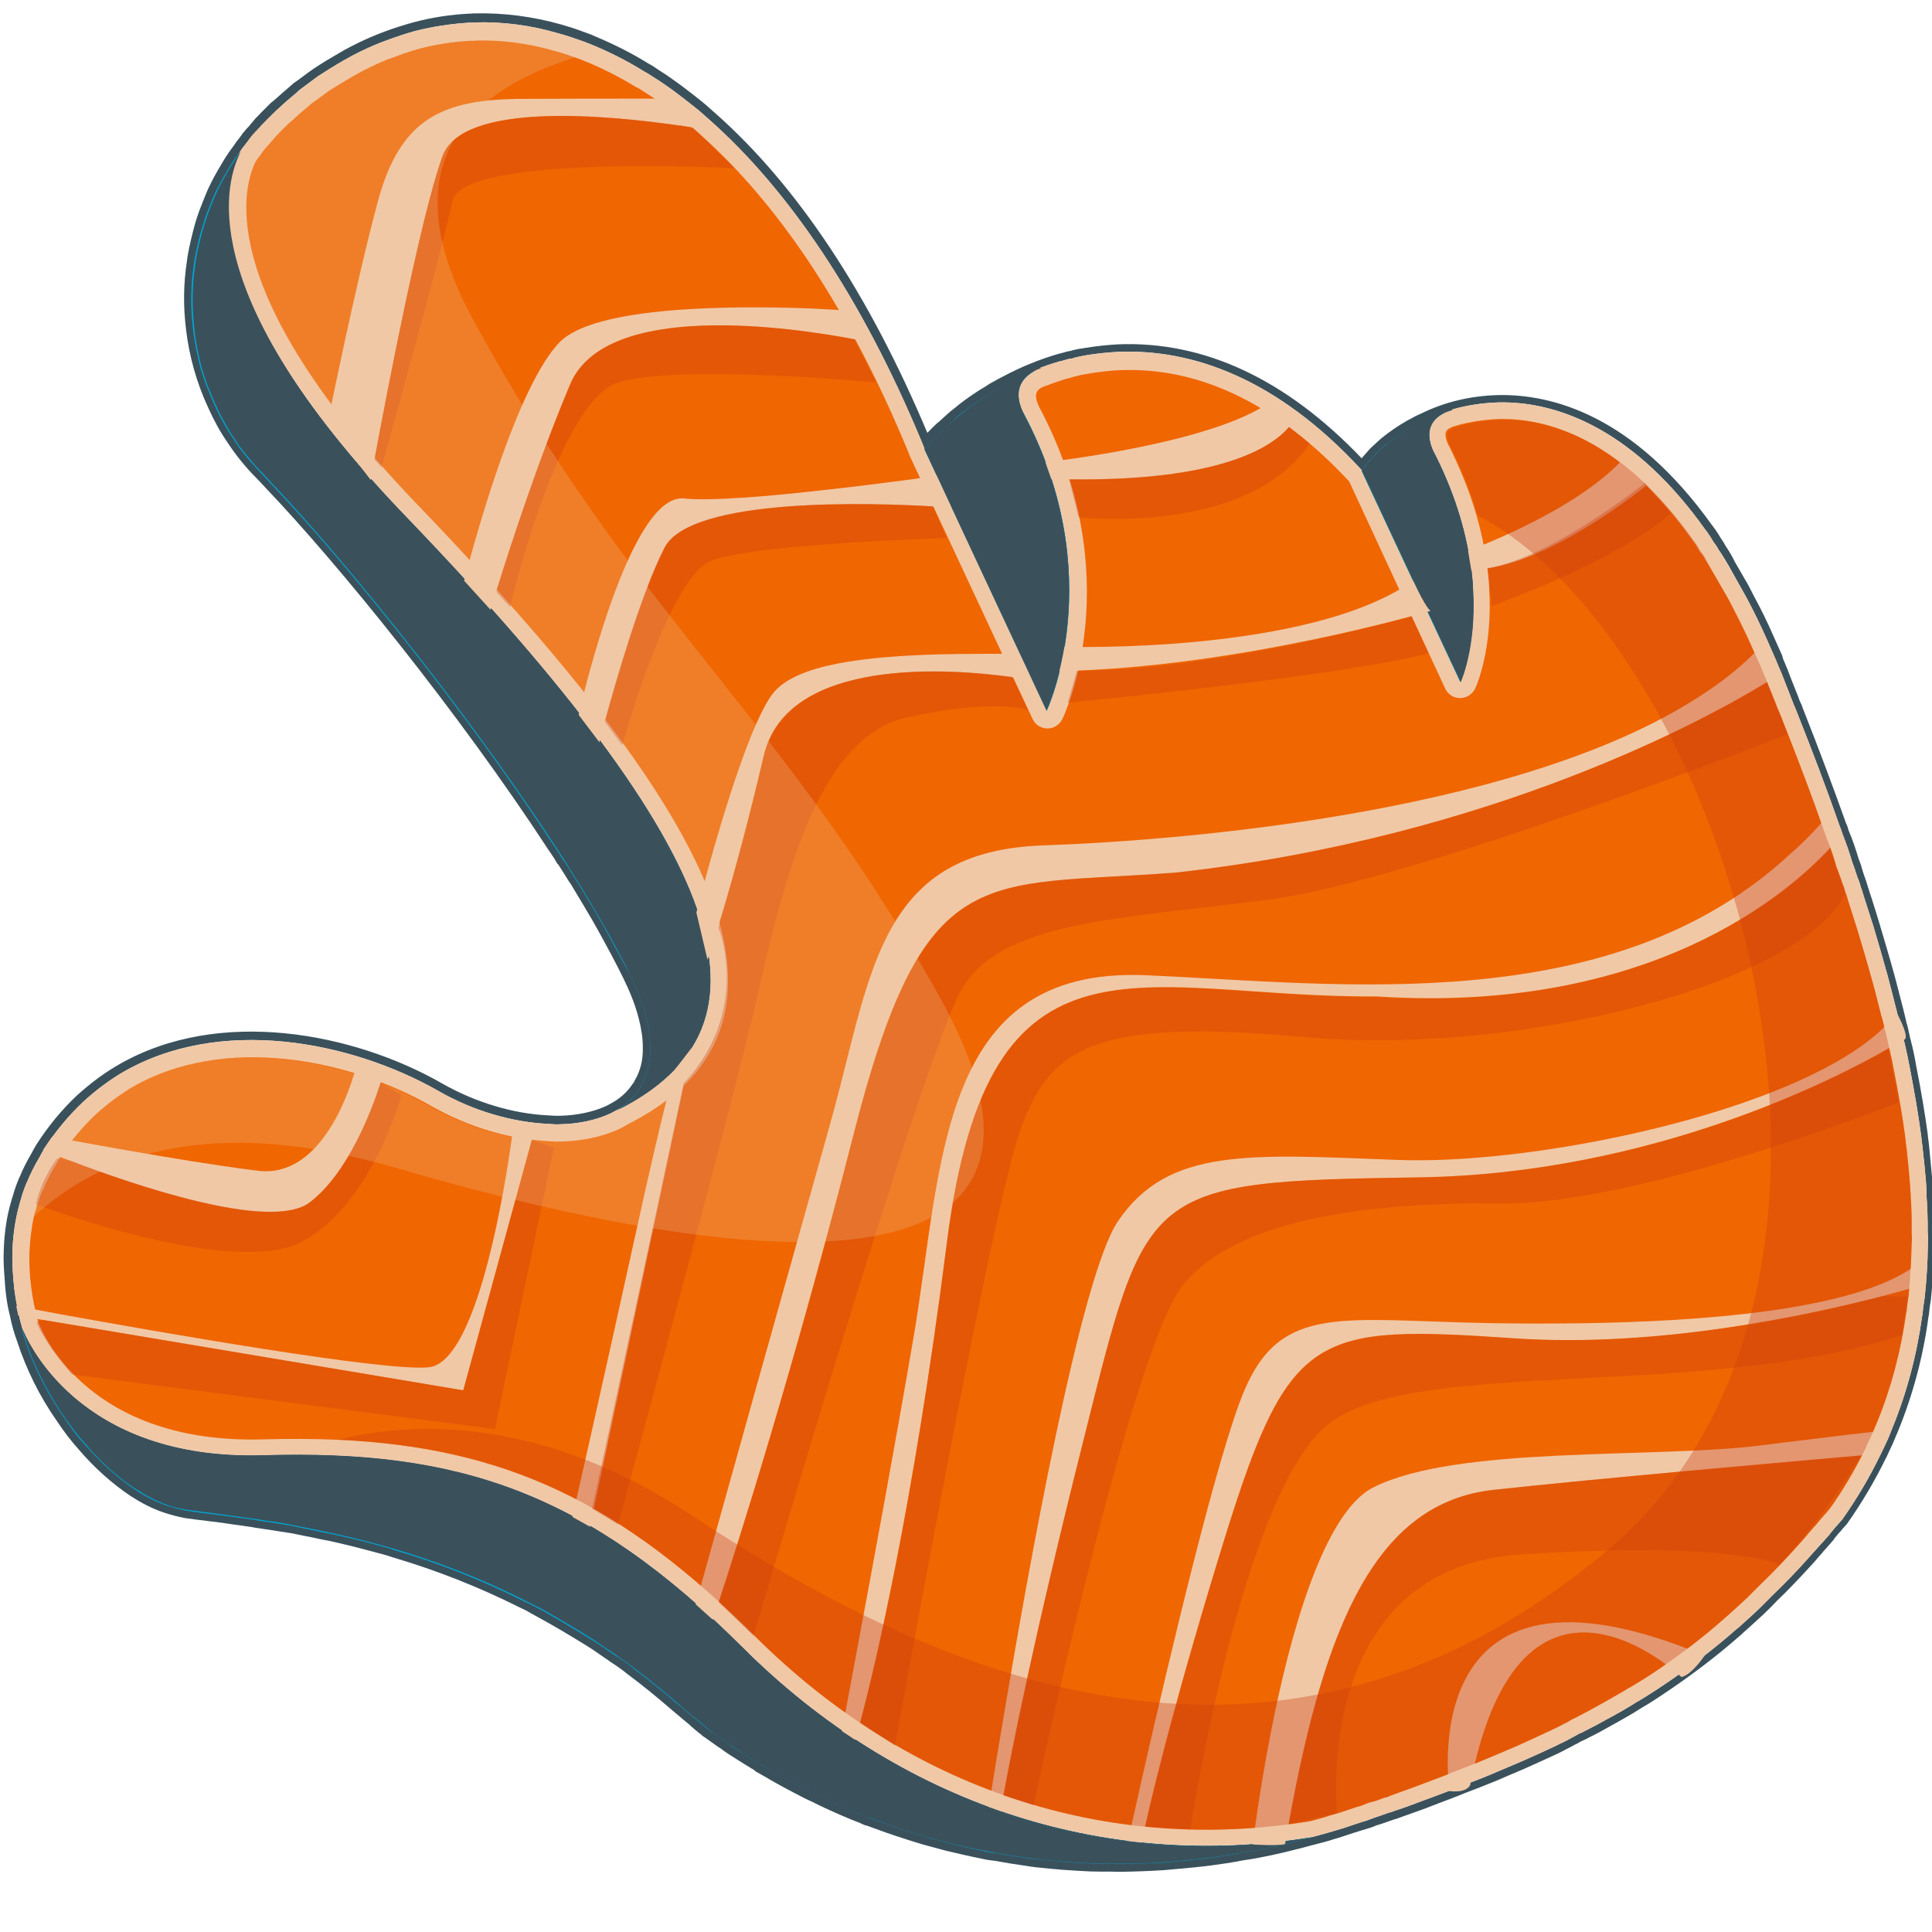 <?xml version="1.0" encoding="utf-8"?>
<!-- Generator: Adobe Illustrator 25.2.1, SVG Export Plug-In . SVG Version: 6.00 Build 0)  -->
<svg version="1.1" id="Слой_1" xmlns="http://www.w3.org/2000/svg" xmlns:xlink="http://www.w3.org/1999/xlink" x="0px" y="0px"
	 viewBox="0 0 1024 1024" style="enable-background:new 0 0 1024 1024;" xml:space="preserve">
<style type="text/css">
	.st0{fill:#3A515C;}
	.st1{fill:#F0C8A6;}
	.st2{fill:#F06601;}
	.st3{fill:#00A8D6;}
	.st4{opacity:0.36;fill:#CE3D11;enable-background:new    ;}
	.st5{opacity:0.24;fill:#F0C8A6;enable-background:new    ;}
</style>
<g>
	<path class="st0" d="M914.5,289.2c-0.3-0.7-0.7-1.2-1-1.8c-0.4-0.7-1.1-1.6-1.6-2.4c-1.6-2.8-3.2-5-4.6-6.8
		c-41.6-58.1-84.6-69.4-113.4-68.8c-14.6,0.4-28.4,3.7-40.9,9.9c-1.2,0.5-2.5,1.1-3.4,1.6l0,0c-1.2,0.7-2.6,1.4-3.9,2.1
		c-4.9,2.8-9.5,6-13.8,9.5c-1.4,1.2-2.6,2.4-3.9,3.6l-0.8,0.7c-1.1,1-1.9,1.9-2.6,2.8c-1,1.1-2,2.2-2.9,3.3
		c-40-41.9-83.4-62.2-129-60.4c-5.7,0.3-11.3,0.9-17.5,1.9l-1.2,0.2c-1.7,0.2-3.3,0.5-5.3,1c-0.4,0.1-0.9,0.3-1.4,0.4
		c-1.5,0.2-2.8,0.6-4.1,1l-0.8,0.2l-1.6,0.4c-9.9,2.9-19.7,6.9-29.1,11.9c-2,1-4,2.1-5.9,3.2l-1.1,0.6c-1.1,0.7-2.1,1.3-3.1,2
		c-1.1,0.6-2.2,1.3-3.3,2c-5.2,3.4-8.9,6.1-12.2,8.9l-2.3,1.8c-0.6,0.6-1.3,1.1-2,1.8c-0.5,0.4-1.1,1-1.7,1.5
		c-0.9,0.8-1.7,1.6-2.5,2.3c-0.9,0.6-1.6,1.4-2.4,2.1l-0.5,0.5c-0.5,0.5-1.1,1-1.5,1.5c-0.4,0.5-0.9,0.9-1.4,1.4
		c-0.1,0.1-0.1,0.2-0.3,0.3c-31-73.7-68.8-130.9-112.6-169.6l-1.4-1.2c-1.9-1.8-3.9-3.5-5.9-5.1c-6.5-5.2-14.2-11.2-22.3-16.3
		c-2.2-1.5-4.1-2.8-5.6-3.5c-8.8-5.5-18.4-10.3-28.2-14.4c-1.9-0.9-4.3-1.8-6.7-2.6c-3.6-1.4-7.5-2.6-11.3-3.7
		c-15.2-4.3-30.7-6.3-46.1-5.9c-0.1,0-0.4,0-0.5,0c-0.3,0.1-0.6,0-1.1,0.1c-0.1,0.1-0.5,0-0.6,0c-10.2,0.5-20.4,2-30.3,4.7
		c-5.4,1.5-10.4,3.1-15.2,4.9c-4.6,1.7-9,3.6-13.4,5.7c-3.2,1.6-6.7,3.3-10,5.3c-4.9,2.8-9.7,5.7-13.9,8.5c-2,1.4-4,2.8-5.8,4.2
		c-1.5,1.1-2.9,2.2-4.1,3c-0.4,0.2-0.7,0.4-0.9,0.6l-1.1,1c-3.1,2.7-6.1,5.2-8.7,7.6l-2.2,1.8c-2.8,2.7-5.6,5.6-8.4,8.5
		c-0.1,0.2-0.4,0.5-0.6,0.7c-0.1,0.2-0.3,0.4-0.5,0.7c-0.5,0.5-0.9,1-1.3,1.5c-0.5,0.5-0.8,1-1.1,1.3c-0.2,0.1-0.3,0.3-0.5,0.5
		l-0.7,0.8c-0.6,0.7-1.2,1.4-1.8,2.1c-0.2,0.3-0.5,0.5-0.5,0.8c-0.2,0.3-0.5,0.5-0.7,0.9l-0.3,0.4c-1.4,1.7-2.4,3.1-3.3,4.5
		c-2.5,3.3-4.5,6.3-6.1,9.1c-3.3,5.4-5.7,9.9-7.8,14.5c-1.5,3.6-3,7.3-4.4,11c-1.8,4.9-3.1,9.9-4.1,14.1l-0.4,1.7
		c-0.5,2.3-1.1,4.8-1.5,7.2c-0.2,1.2-0.4,2.3-0.5,3.5c-1.9,12.1-2,24.2-0.5,36.3c1.7,14.4,5.7,28.5,11.8,41.6
		c3,6.7,6.3,12.7,10.1,18.2c4.4,6.7,9.6,13.2,15.4,19c1.5,1.5,3.1,3.3,4.9,5.2c38.5,40.3,102.3,119,149.8,191.7
		c1.6,2.3,3.2,4.6,4.5,7c0.2,0.4,0.4,0.7,0.8,0.9c0.2,0.4,0.4,0.7,0.6,1c0.3,0.5,0.7,1,1,1.5l1.7,2.7c1.2,1.9,2.4,4,3.5,5.4l1,1.7
		c3.4,5.7,6.8,11.3,10,16.8c3.7,6.4,7,12.6,10.3,18.7c2.3,4.3,4.4,8.5,6.6,12.9c0.2,0.4,0.3,0.8,0.4,0.9c4.7,9.6,7.7,18.7,9,27
		c0.5,2.8,0.7,5.6,0.7,8.2c0.2,6.8-1.3,12.7-4.3,17.7c-0.1,0.2-0.2,0.3-0.2,0.5c-0.2,0.3-0.3,0.7-0.9,1.3c-2.5,3.8-6,7.2-10.3,9.7
		l-0.4,0.2c-1.1,0.6-2.2,1.3-3.3,1.8c-7,3.2-15.6,5-24.7,5.2c-1.9,0-3.6,0-5.6-0.2c-18.9-0.8-39-6.9-56.6-16.9
		c-47.1-27-118.4-40.7-171.5-10l-1.7,1c-7.1,4.2-13.7,9.3-20.3,15.2c-8.2,7.7-15.4,16.5-21.5,26c-1,1.6-1.8,3.1-2.6,4.6
		c-2.5,4.3-4.7,8.5-6.4,12.8c-0.1,0.2-0.4,0.5-0.4,0.8c-1.1,2.6-2.3,5.8-3.2,9.2c-0.3,0.8-0.6,1.8-0.8,2.6c-2.4,8-3.7,16.7-4,25.9
		c-0.3,5.5,0.1,10.8,0.5,15.9C2.9,686,4,692.6,5.4,698c0.4,2.2,1,4.4,1.6,6.6c0.6,2.1,1.3,4.2,2.1,6.4c4.8,14.7,11.9,29.1,20.8,41.8
		c4.1,6.2,8,11.2,11.6,15.2c8.5,10,18.2,18.6,28,25.1c5.6,3.6,11.2,6.5,17.1,8.5c3.6,1.2,7.2,2.2,11.4,3c3.4,0.5,7.1,1,10.9,1.4
		c1.9,0.3,3.8,0.5,5.7,0.7c3.1,0.4,6.4,0.9,9.7,1.4c3,0.4,6.1,0.8,9.2,1.3c2.4,0.5,4.8,0.7,7,1.1c4.6,0.7,9.5,1.5,14.3,2.2
		c1.9,0.4,3.8,0.8,5.8,1.2c3.1,0.6,6.3,1.2,9.7,2c5.3,0.9,10.7,2.3,15.8,3.5c5.1,1.3,10.9,2.8,16.8,4.4c1.6,0.4,3.4,1,5.2,1.6
		c23.6,7,45.6,15.7,67.2,26.5c2,0.9,4,1.9,5.8,3l2.9,1.6c8.3,4.5,17.2,9.7,27,15.8c3.1,1.9,6.2,4.1,9.2,6.2l2.4,1.6
		c0.1,0.2,0.4,0.3,0.6,0.5c3.6,2.3,6.6,4.4,9.5,6.8c7,5.2,14.5,11.2,22.9,18.5c2.1,1.7,4.1,3.5,6.3,5.3c0,0,1.3,1.1,3.6,3
		c0.3,0.2,0.5,0.5,0.8,0.8c0.3,0.3,0.5,0.5,0.9,0.7c0.1,0.1,0.3,0.2,0.6,0.6c0.3,0.2,0.5,0.5,0.9,0.7c0.3,0.2,0.5,0.5,0.8,0.7
		c0.4,0.3,0.9,0.7,1.4,1.1l0.4,0.3c0.4,0.3,0.5,0.4,0.6,0.5c0.2,0.4,0.6,0.6,1,0.8c2.3,1.6,5,3.5,8.2,5.8c0.8,0.4,1.5,1,2.3,1.6
		c2.5,1.8,5.1,3.4,8.1,5.3c2.6,1.7,5.4,3.3,8.1,5c0.3,0.3,0.7,0.6,1.1,0.9c1.1,0.6,2.1,1.2,3.2,1.8l1.4,0.8c4.9,2.9,10.1,5.8,16.3,9
		c2.8,1.5,5.7,3,8.9,4.4c5.1,2.6,10.6,5.1,16.2,7.5c2.8,1.2,5.6,2.4,8.6,3.5c0.4,0.1,0.8,0.4,1.3,0.6c0.7,0.3,1.3,0.6,1.9,0.8
		c0.3,0.1,0.6,0.2,0.9,0.2c1.4,0.5,3,1.1,4.4,1.6c7.5,2.8,15.7,5.5,25.3,8.4l12.2,3.3c5.5,1.3,11.8,2.8,19.3,4.3
		c2.5,0.6,5,0.9,6.9,1.1c5.3,1,10.5,1.8,16.1,2.6l1.2,0.2c0.7,0.1,1.4,0.2,2,0.3c0.4,0,0.8,0.1,1.5,0.2c4.8,0.5,9.7,1,14.5,1.4
		c4.9,0.4,9.9,0.6,15.1,0.9c3.5,0.1,7.2,0.1,10.8,0.1l4.6,0.1c7.9-0.1,16.1-0.4,23.9-0.9c1.8-0.2,3.6-0.3,5.3-0.5
		c3.6-0.3,7.3-0.6,10.9-1l1.8-0.2c2.3-0.2,4.7-0.5,6.9-0.8c4.7-0.6,10.8-1.5,16.9-2.7c3-0.4,5.9-0.9,9-1.5
		c8.4-1.6,17.5-3.8,28.2-6.7c3.5-0.9,7.2-1.8,10.8-3c1.7-0.5,3.5-1,5.5-1.7c3.1-1.1,6.4-2.1,9.3-3c1.5-0.4,3.1-0.9,4.6-1.4
		c0.2,0,0.4-0.1,0.6-0.2c0.2-0.1,0.4-0.1,0.6-0.2c0.5-0.2,1.1-0.4,1.6-0.7c2.5-0.7,4.7-1.5,6.7-2.2l0.2-0.1c1.1-0.3,2-0.7,2.9-1
		c0.4-0.1,0.9-0.2,1.4-0.4c5.1-1.8,9.6-3.4,14.8-5.3c4.8-1.9,9.6-3.7,14.4-5.5c0.9-0.4,1.7-0.7,2.6-1c1.3-0.5,2.7-1.1,3.9-1.6
		c5.3-2,10.7-4.1,17.1-6.7c2-0.9,4-1.7,6-2.6c2.9-1.2,5.8-2.5,8.7-3.7c5.4-2.4,10.4-4.7,15.2-6.9l2.4-1.1c0.7-0.3,1.4-0.7,2-1
		c0.6-0.3,1.1-0.5,1.6-0.8c0,0,0.4-0.2,0.5-0.3c1.7-0.9,3.3-1.6,4.9-2.6c0.8-0.3,1.5-0.7,2.2-1.1l1-0.6c1.5-0.7,3.1-1.4,4.2-2
		l0.1-0.1c3.6-1.7,7.1-3.6,10.4-5.5l0,0c3-1.6,5.8-3.3,8.7-4.9s5.6-3.2,8.5-5.1c3.8-2.2,7.3-4.4,10.7-6.7
		c15.5-10.3,29.4-20.8,42.2-32.1c0.4-0.2,0.8-0.6,1.2-1.1c3.5-3.2,7.1-6.3,10.6-9.6c2.6-2.5,5.1-4.9,7.4-7.4
		c6.3-6,12.5-12.6,19.9-20.7c0.8-1,1.6-1.8,2.4-2.8c0.8-1,1.8-1.9,2.4-2.8c0.9-0.9,1.6-1.8,2.5-2.8c0.9-1,1.8-2,2.7-3.1
		c0.2-0.3,0.5-0.5,0.6-0.9c0.1-0.1,2.4-2.9,2.4-2.9c0.7-0.7,1.4-1.5,2.1-2.4c0.7-0.8,1.3-1.4,1.9-2.1c0.2-0.1,0.2-0.3,0.4-0.5
		c7.8-11,14.7-22.7,20.6-34.8c0-0.1,0.1-0.3,0.2-0.3c0.1-0.3,0.4-0.8,0.5-1.1c0.3-0.6,0.6-1.2,0.8-1.8l0.5-1c1.2-2.4,2.4-5.1,3.5-8
		c0.3-0.6,0.6-1.2,0.8-1.8c7.9-19.3,13.4-39.6,16.2-60.6c0.2-0.9,0.3-1.8,0.4-2.6c0.2-2.5,0.6-4.8,1-7.2c-0.1-0.1,0-0.4,0-0.5
		c1.1-10.2,1.6-19.4,1.7-27.9c0.1-2,0.2-4.8-0.1-7.7c0.1-5.4-0.1-11.3-0.5-18.8c0-3.7-0.3-7.7-0.8-12c-0.5-5-0.9-9.8-1.4-14.8
		c-0.2-1.6-0.4-3.1-0.6-4.7l0-0.5c-1.5-11.1-3.5-23.1-6.2-36.7c-0.7-4.2-1.6-8.7-2.8-13.2c0-0.2-0.1-0.6-0.2-0.8
		c-0.1-0.4-0.2-0.8-0.3-1.2l-0.5-2.3c-0.3-1.4-0.6-3-1.1-4.6c-0.1-0.1-0.2-0.5-0.2-0.6c-0.5-2.2-1-4.5-1.6-6.7
		c-0.1-0.7-0.3-1.2-0.4-1.6c-1.6-5.9-3-12-4.7-18c-2.3-8.4-5-17.4-7.7-26.5c-1.1-3.7-2.3-7.5-3.5-11.3c-0.2-0.9-0.6-1.7-0.8-2.5
		c-0.5-1.6-1.1-3.1-1.5-4.7c-0.1-0.2-0.1-0.3-0.2-0.5c-0.1-0.3-0.2-0.8-0.4-1.4c-0.5-1.8-1.2-3.6-1.8-5.3l-1.1-3.5
		c-0.1-0.3-0.2-0.8-0.3-1.2c-0.4-1.1-0.8-2.4-1.3-3.5c-1.5-5-3.2-10.1-5.4-15.3c-0.4-1.4-0.8-2.8-1.3-3.6c-6.5-18.3-14-38.4-23-61.2
		c-0.5-1.6-1-2.6-1.6-3.8c-1-2.9-2.2-5.7-3.3-8.5c-1.1-2.7-2.2-5.5-3.2-8.3c-0.4-0.9-0.7-1.7-1.1-2.6c-0.3-0.8-0.7-1.6-1-2.4
		c-0.1-0.1-0.3-0.5-0.2-0.6c-0.1-0.2-0.2-0.4-0.2-0.6c-0.1-0.2-0.2-0.6-0.2-0.8c-1.7-3.8-3.3-7.4-4.9-11c-3.2-7.3-6.7-14.4-10.3-21
		c-1.4-2.8-2.8-5.6-4.5-8.4l-5.6-9.7C918.3,295.2,916.4,292,914.5,289.2z M922,310.2c1.5,2.6,3,5.4,4.5,8.1
		c3.4,6.5,6.8,13.4,10.1,20.9c1.5,3.5,3.2,7.3,4.8,10.9c0.2,0.6,0.5,1.2,0.7,1.7c0.6,1.7,1.4,3.2,2.1,4.9c2.1,5.6,4.4,11.1,6.5,16.7
		c0.6,1.3,1,2.4,1.5,3.6c8.2,20.6,16,41.1,23,61.2c0.6,1.2,0.9,2.5,1.3,3.6c2,5.2,3.8,10.2,5.3,15.4c0.5,1.1,0.9,2.4,1.3,3.6
		c0.1,0.1,0.2,0.3,0.1,0.4c0.5,1.3,0.9,2.7,1.4,4.1c0.8,1.8,1.4,3.7,1.9,5.6c0.3,0.5,0.3,0.9,0.5,1.3c0.7,2.5,1.5,5,2.3,7.4
		c1.2,3.8,2.4,7.4,3.6,11.2c2.7,9,5.2,17.8,7.6,26.4c1.6,6,3.1,11.9,4.6,17.9c0.1,0.4,0.3,0.8,0.3,1.4c0.7,2.2,1.2,4.7,1.8,7
		c0.1,0.2,0.1,0.4,0.2,0.5c0.6,2.4,1.1,4.6,1.6,6.8c0,0.5,0.2,0.9,0.3,1.4c0.1,0.2,0,0.2,0.1,0.3c1,4.4,2,8.9,2.8,13.3
		c2.4,12.4,4.5,24.4,6.1,36.5c0.2,1.6,0.3,3.3,0.6,5.1c0.5,4.8,1.1,9.6,1.5,14.6c0.4,3.7,0.7,7.7,0.7,11.7
		c0.4,6.3,0.7,12.6,0.6,18.9c0.2,2.6,0.2,5,0.1,7.4c-0.1,9.3-0.7,18.6-1.7,27.8c-0.3,2.4-0.8,4.9-1,7.6c-0.1,0.7,0.1,1.4-0.3,2
		c-2.9,21-8.2,41-16.1,60.2c-0.2,0.6-0.4,1-0.6,1.5c-1,2.7-2.2,5.3-3.4,7.8c-0.5,1-1,2.1-1.6,3.3c-0.1,0.3-0.3,0.7-0.5,1
		c-5.7,11.8-12.5,23.3-20.2,34.2c-1.3,1.4-2.6,3-3.9,4.4c-0.8,1-1.6,1.9-2.3,2.8c-0.2,0.3-0.5,0.4-0.6,0.9c-1.9,1.9-3.5,4-5.3,5.8
		c-1.6,1.9-3.4,3.7-5,5.6c-6.3,7.1-12.8,13.9-19.6,20.4c-2.4,2.5-4.9,4.9-7.4,7.4c-3.5,3.4-7.1,6.5-10.7,9.8
		c-0.2,0.3-0.4,0.4-0.7,0.5c-12.5,11.1-26.3,21.6-42,32c-3.3,2.1-6.7,4.4-10.5,6.6l-0.4,0.2c-5.2,3.3-10.9,6.6-16.8,9.7
		c-3.3,1.9-6.7,3.7-10.3,5.5c-1.2,0.7-2.8,1.5-4.2,2l-1.3,0.8c0,0,0,0-0.2,0.1c-0.5,0.3-1.1,0.6-1.7,0.9c-1.7,1-3.4,1.8-5.3,2.8
		c-1.3,0.5-2.4,1.2-3.7,1.8c-5.6,2.6-11.4,5.3-17.6,8c-4.7,2-9.5,4-14.6,6.2c-5.3,2.3-11,4.5-17.1,6.7c-2.1,0.9-4.3,1.8-6.6,2.7
		c-4.8,1.8-9.7,3.7-14.7,5.5c-4.6,1.7-9.2,3.5-14.2,5.1c-1.2,0.5-2.5,0.9-4,1.3c-2.3,0.8-4.6,1.7-7.3,2.5c-0.4,0.2-1.1,0.5-1.7,0.7
		c-0.2,0.1-0.9,0.2-1.1,0.4c-1.3,0.5-2.7,0.9-4.1,1.3c-3.2,1.1-6.5,2.1-9.6,3.2c-1.9,0.6-3.7,1.1-5.4,1.6c-3.7,1.1-7.3,2.1-10.7,3
		c-9.5,2.5-18.8,4.8-28,6.6c-2.9,0.6-5.8,1.1-8.7,1.5c2.9-0.6,5.6-1,8.7-1.5c9.3-1.9,18.5-4,28-6.6
		c-111.2,18.3-219.6-18.2-302.3-100.6c-82.6-82.4-150.7-104.8-253.9-101.7c-98.7,2.9-125.7-61.9-127.9-67.7c0.3,0.9,0.5,1.8,0.8,2.7
		c-0.4-1-0.7-2-0.9-3.1c-0.6-2-1.2-4.2-1.5-6.2c-1.5-6.1-2.5-12.5-3-18.8c-0.4-5.2-0.7-10.1-0.5-15.3c0.3-8.3,1.5-16.7,3.8-24.9
		c0.2-0.7,0.5-1.8,0.7-2.4c0.8-3.1,1.9-6,3.1-8.9l0.1-0.1c1.8-4.4,4-8.8,6.5-13c0.9-1.7,1.7-3.1,2.6-4.6c6.2-9.7,13.3-18,20.8-25.1
		c6.1-5.6,12.6-10.5,19.4-14.7c52.6-31.5,122.9-17.1,168.7,9c18.6,10.7,39.5,16.7,58.6,17.5c2,0.2,3.9,0.3,5.9,0.2
		c9.7-0.2,18.8-2.1,26.5-5.6c1.4-0.7,2.7-1.4,4.1-2.2l0.6-0.3c88.5-44.2,59.3-134.8-111.6-312.9C105.3,160,117.2,100.4,127.1,80.6
		c0.1-0.2,0.2-0.3,0.3-0.4c0.8-1.4,1.9-2.8,3-4.1c0.3-0.3,0.6-0.9,0.9-1.2c0.3-0.3,0.5-0.8,0.8-1.1c0.8-1.1,1.5-1.9,2.2-2.8
		c0.2-0.1,0.2-0.1,0.3-0.2c0.4-0.5,0.9-1.1,1.4-1.5c0.4-0.5,0.9-1.1,1.4-1.5c0.3-0.4,0.6-0.6,0.9-1.1c2.7-2.8,5.5-5.6,8.3-8.3
		c0.7-0.5,1.1-1,1.8-1.6c2.7-2.6,5.7-5,8.7-7.6c0.4-0.4,1-0.9,1.4-1.3l0.1-0.1c3.3-2.4,6.5-4.9,10.1-7.5c4.2-2.7,8.8-5.6,13.5-8.3
		c3.2-1.8,6.5-3.6,9.7-5.1c4.3-2.1,8.6-3.9,13-5.5c4.9-1.8,9.9-3.5,14.9-4.9c9.8-2.5,19.5-3.9,29.3-4.5c0.8,0.1,1.4,0.1,2.1-0.1
		c14.8-0.5,29.9,1.4,44.8,5.8c3.7,1,7.4,2.2,11,3.5c2.2,0.7,4.4,1.6,6.4,2.4c9.3,3.8,18.7,8.5,27.7,14.1c1.9,1,3.7,2.2,5.4,3.3
		c7.6,4.7,14.8,10.3,22.1,16.1c2.5,1.9,4.8,4.2,7.2,6.2c41.9,37.1,80.9,94.1,113,171.5c0.4,0.9,0.7,1.9,1.1,2.8c0,0,0,0,0.1-0.1
		l64.8,138.8c0,0,33.9-71.4-12.4-157.8c0,0,0,0-0.1-0.1c-6.4-13.4,1.1-19.7,6.1-22.2c0,0,0,0,0.1-0.1c4.3-1.8,8.7-3.3,13.3-4.6
		l1.4-0.3c1.7-0.5,3-1,4.6-1.1c0.7-0.1,1.4-0.3,2-0.6c2-0.5,3.9-0.8,5.9-1.2c5.5-0.9,11.1-1.5,17-1.8c39-1.6,83.8,13.8,128.6,62.2
		c0.1,0.1,0.3,0.3,0.4,0.4l0.1-0.1l52.4,112.1c0,0,8.4-18.2,6.6-48.8c0-2.4-0.3-4.8-0.5-7.2c-0.2-2.4-0.5-4.7-1-7.1
		c-2.5-17.3-8.3-37.5-19.9-59.8l0,0c-5.2-12.7,2.3-18,7.1-20.1c0.3-0.2,0.6-0.2,0.9-0.3c0.6-0.2,1.4-0.4,2.1-0.7
		c0.2,0,0.4-0.1,0.4-0.1c7.6-2.2,15.6-3.4,24.1-3.7c33.9-0.8,73.7,16.7,109.6,67.1c1.7,2.1,3.1,4.3,4.5,6.7c0.5,0.7,1.1,1.5,1.5,2.1
		c0.3,0.6,0.8,1,1,1.7c2,2.8,3.9,6,5.8,9.2L922,310.2L922,310.2z"/>
	<path class="st1" d="M916.4,300.5l5.6,9.7c1.5,2.6,3,5.4,4.5,8.1c3.4,6.5,6.8,13.4,10.1,20.9c1.5,3.5,3.2,7.3,4.8,10.9
		c0.2,0.6,0.5,1.2,0.7,1.7c0.6,1.7,1.4,3.2,2.1,4.9c2.1,5.6,4.4,11.1,6.5,16.7c0.6,1.3,1,2.4,1.5,3.6c8.2,20.6,16,41.1,23,61.2
		c0.6,1.2,0.9,2.5,1.3,3.6c2,5.2,3.8,10.2,5.3,15.4c0.5,1.1,0.9,2.4,1.3,3.6c0.1,0.1,0.2,0.3,0.1,0.4c0.5,1.3,0.9,2.7,1.4,4.1
		c0.8,1.8,1.4,3.7,1.9,5.6c0.3,0.5,0.3,0.9,0.5,1.3c0.7,2.5,1.5,5,2.3,7.4c1.2,3.8,2.4,7.4,3.6,11.2c2.7,9,5.2,17.8,7.6,26.4
		c1.6,6,3.1,11.9,4.6,17.9c0.1,0.4,0.3,0.8,0.3,1.4c0.7,2.2,1.2,4.7,1.8,7c0.1,0.2,0.1,0.4,0.2,0.5c0.6,2.4,1.1,4.6,1.6,6.8
		c0,0.5,0.2,0.9,0.3,1.4c0.1,0.2,0,0.2,0.1,0.3c1,4.4,2,8.9,2.8,13.3c2.4,12.4,4.5,24.4,6.1,36.5c0.2,1.6,0.3,3.3,0.6,5.1
		c0.5,4.8,1.1,9.6,1.5,14.6c0.4,3.7,0.7,7.7,0.7,11.7c0.4,6.3,0.7,12.6,0.6,18.9c0.2,2.6,0.2,5,0.1,7.4c-0.1,9.3-0.7,18.6-1.7,27.8
		c-0.3,2.4-0.8,4.9-1,7.6c-0.1,0.7,0.1,1.4-0.3,2c-2.9,21-8.2,41-16.1,60.2c-0.2,0.6-0.4,1-0.6,1.5c-1,2.7-2.2,5.3-3.4,7.8
		c-0.5,1-1,2.1-1.6,3.3c-0.1,0.3-0.3,0.7-0.5,1c-5.7,11.8-12.5,23.3-20.2,34.2c-1.3,1.4-2.6,3-3.9,4.4c-0.8,1-1.6,1.9-2.3,2.8
		c-0.2,0.3-0.5,0.4-0.6,0.9c-1.9,1.9-3.5,4-5.3,5.8c-1.6,1.9-3.4,3.7-5,5.6c-6.3,7.1-12.8,13.9-19.6,20.4c-2.4,2.5-4.9,4.9-7.4,7.4
		c-3.5,3.4-7.1,6.5-10.7,9.8c-0.2,0.3-0.4,0.4-0.7,0.5c-12.5,11.1-26.3,21.6-42,32c-3.3,2.1-6.7,4.4-10.5,6.6l-0.4,0.2
		c-5.2,3.3-10.9,6.6-16.8,9.7c-3.3,1.9-6.7,3.7-10.3,5.5c-1.2,0.7-2.8,1.5-4.2,2l-1.3,0.8c0,0,0,0-0.2,0.1c-0.5,0.3-1.1,0.6-1.7,0.9
		c-1.7,1-3.4,1.8-5.3,2.8c-1.3,0.5-2.4,1.2-3.7,1.8c-5.6,2.6-11.4,5.3-17.6,8c-4.7,2-9.5,4-14.6,6.2c-5.3,2.3-11,4.5-17.1,6.7
		c-2.1,0.9-4.3,1.8-6.6,2.7c-4.8,1.8-9.7,3.7-14.7,5.5c-4.6,1.7-9.2,3.5-14.2,5.1c-1.2,0.5-2.5,0.9-4,1.3c-2.3,0.8-4.6,1.7-7.3,2.5
		c-0.4,0.2-1.1,0.5-1.7,0.7c-0.2,0.1-0.9,0.2-1.1,0.4c-1.3,0.5-2.7,0.9-4.1,1.3c-3.2,1.1-6.5,2.1-9.6,3.2c-1.9,0.6-3.7,1.1-5.4,1.6
		c-3.7,1.1-7.3,2.1-10.7,3c-9.5,2.5-18.8,4.8-28,6.6c-2.9,0.6-5.8,1.1-8.7,1.5c2.9-0.6,5.6-1,8.7-1.5c9.3-1.9,18.5-4,28-6.6
		c-111.2,18.3-219.6-18.2-302.3-100.6c-82.6-82.4-150.7-104.8-253.9-101.7c-98.7,2.9-125.7-61.9-127.9-67.7c0.3,0.9,0.5,1.8,0.8,2.7
		c-0.4-1-0.7-2-0.9-3.1c-0.6-2-1.2-4.2-1.5-6.2c-1.5-6.1-2.5-12.5-3-18.8c-0.4-5.2-0.7-10.1-0.5-15.3c0.3-8.3,1.5-16.7,3.8-24.9
		c0.2-0.7,0.5-1.8,0.7-2.4c0.8-3.1,1.9-6,3.1-8.9l0.1-0.1c1.8-4.4,4-8.8,6.5-13c0.9-1.7,1.7-3.1,2.6-4.6c6.2-9.7,13.3-18,20.8-25.1
		c6.1-5.6,12.6-10.5,19.4-14.7c52.6-31.5,122.9-17.1,168.7,9c18.6,10.7,39.5,16.7,58.6,17.5c2,0.2,3.9,0.3,5.9,0.2
		c9.7-0.2,18.8-2.1,26.5-5.6c1.4-0.7,2.7-1.4,4.1-2.2l0.6-0.3c88.5-44.2,59.3-134.8-111.6-312.9C105.3,160,117.2,100.4,127.1,80.6
		c0.1-0.2,0.2-0.3,0.3-0.4c0.8-1.4,1.9-2.8,3-4.1c0.3-0.3,0.6-0.9,0.9-1.2c0.3-0.3,0.5-0.8,0.8-1.1c0.8-1.1,1.5-1.9,2.2-2.8
		c0.2-0.1,0.2-0.1,0.3-0.2c0.4-0.5,0.9-1.1,1.4-1.5c0.4-0.5,0.9-1.1,1.4-1.5c0.3-0.4,0.6-0.6,0.9-1.1c2.7-2.8,5.5-5.6,8.3-8.3
		c0.7-0.5,1.1-1,1.8-1.6c2.7-2.6,5.7-5,8.7-7.6c0.4-0.4,1-0.9,1.4-1.3l0.1-0.1c3.3-2.4,6.5-4.9,10.1-7.5c4.2-2.7,8.8-5.6,13.5-8.3
		c3.2-1.8,6.5-3.6,9.7-5.1c4.3-2.1,8.6-3.9,13-5.5c4.9-1.8,9.9-3.5,14.9-4.9c9.8-2.5,19.5-3.9,29.3-4.5c0.8,0.1,1.4,0.1,2.1-0.1
		c14.8-0.5,29.9,1.4,44.8,5.8c3.7,1,7.4,2.2,11,3.5c2.2,0.7,4.4,1.6,6.4,2.4c9.3,3.8,18.7,8.5,27.7,14.1c1.9,1,3.7,2.2,5.4,3.3
		c7.6,4.7,14.8,10.3,22.1,16.1c2.5,1.9,4.8,4.2,7.2,6.2c41.9,37.1,80.9,94.1,113,171.5c0.4,0.9,0.7,1.9,1.1,2.8c0,0,0,0,0.1-0.1
		l64.8,138.8c0,0,33.9-71.4-12.4-157.8c0,0,0,0-0.1-0.1c-6.4-13.4,1.1-19.7,6.1-22.2c0,0,0,0,0.1-0.1c4.3-1.8,8.7-3.3,13.3-4.6
		l1.4-0.3c1.7-0.5,3-1,4.6-1.1c0.7-0.1,1.4-0.3,2-0.6c2-0.5,3.9-0.8,5.9-1.2c5.5-0.9,11.1-1.5,17-1.8c39-1.6,83.8,13.8,128.6,62.2
		c0.1,0.1,0.3,0.3,0.4,0.4l0.1-0.1l52.4,112.1c0,0,8.4-18.2,6.6-48.8c0-2.4-0.3-4.8-0.5-7.2c-0.2-2.4-0.5-4.7-1-7.1
		c-2.5-17.3-8.3-37.5-19.9-59.8l0,0c-5.2-12.7,2.3-18,7.1-20.1c0.3-0.2,0.6-0.2,0.9-0.3c0.6-0.2,1.4-0.4,2.1-0.7
		c0.2,0,0.4-0.1,0.4-0.1c7.6-2.2,15.6-3.4,24.1-3.7c33.9-0.8,73.7,16.7,109.6,67.1c1.7,2.1,3.1,4.3,4.5,6.7c0.5,0.7,1.1,1.5,1.5,2.1
		c0.3,0.6,0.8,1,1,1.7C912.6,294.1,914.5,297.2,916.4,300.5z"/>
	<path class="st2" d="M908.8,304.9l5.6,9.7c1.5,2.5,2.8,5.1,4.1,7.6c3.4,6.6,6.8,13.4,9.9,20.4c0.9,2.1,1.9,4.4,3,6.6l1.8,4
		c0.2,0.6,0.5,1.3,0.8,2c0.4,1,0.7,1.9,1.2,2.9c0.3,0.6,0.6,1.2,0.8,1.8c1,2.9,2.3,5.9,3.5,8.8c1,2.6,2,5.1,3,7.6
		c0.1,0.2,0.2,0.4,0.3,0.6c0.4,1,0.8,1.9,1.2,2.9c9.2,23.3,16.8,43.3,23,61.2c0.1,0.2,0.2,0.4,0.2,0.6c0.2,0.6,0.5,1.3,0.7,2
		c0,0,0.4,1.1,0.5,1.2c2,5,3.6,9.7,5,14.8c0.1,0.3,0.2,0.6,0.4,1c0.3,0.7,0.6,1.5,0.9,2.4c0.1,0.3,0.1,0.7,0.4,1l1.4,4.1
		c0.8,1.9,1.3,3.6,1.7,5.1l0.3,0.7c0,0.2,0.2,0.5,0.3,0.9c0.4,1.6,1,3.3,1.5,5l4.3,13.5c2.7,8.8,5.2,17.6,7.6,26.1
		c1.7,5.9,3,11.7,4.6,17.7c0,0.2,0,0.5,0.2,0.8c0.1,0.3,0.1,0.7,0.3,0.9c0.6,2,1.1,4.3,1.6,6.5c0,0.2,0.2,0.8,0.3,0.9
		c0.4,1.5,0.7,3,1,4.3l0.4,1.8c0,0.5,0.2,1,0.4,1.5c0,0.2,0,0.5,0.1,0.7c1.1,4.7,2,8.9,2.7,12.7c2.7,13.9,4.7,25.3,6.1,36.2
		c0.1,1.4,0.3,3.3,0.6,5.1c0.5,4.6,1,9.3,1.4,14.1c0.4,4,0.6,7.6,0.8,11c0,0.1-0.1,0.3,0,0.5c0.5,7.3,0.6,13,0.5,18.1
		c0,0.2,0.1,0.6,0,0.9c0.2,2,0.2,4,0,6.3c-0.2,8.6-0.7,17.4-1.6,27.4l-0.2,1.2c-0.3,2-0.6,4.1-0.8,6.2c0,0.2-0.1,0.5-0.1,0.9
		c-0.1,0.3-0.2,0.6-0.2,0.9c-2.8,20-7.9,39.6-15.5,58c-0.1,0.2-0.2,0.3-0.2,0.6c-0.1,0.2-0.4,0.8-0.5,1c-1,2.6-2,4.9-3.1,7.1l-0.5,1
		c-0.5,0.9-0.9,1.9-1.3,2.9c-0.1,0.3-0.3,0.6-0.4,1c-5.5,11.2-11.8,22-19.1,32.2c-0.6,0.6-1.1,1.3-1.7,2c-0.6,0.6-1.2,1.3-1.8,2
		c-1,1.1-1.9,2.2-2.6,3.1c-0.3,0.3-0.6,0.6-1,1.2c-0.9,0.9-1.7,1.8-2.5,2.8c-0.7,0.8-1.5,1.6-2.1,2.4c-0.2,0.1-0.2,0.3-0.3,0.4
		c-0.8,1-1.6,1.8-2.4,2.8c-0.8,1-1.7,1.8-2.6,2.9c-6.9,7.7-13,14-19.1,19.9c-2.6,2.6-5.1,5-7.4,7.4c-3.1,2.9-6.1,5.6-9.2,8.4
		l-1.3,1.2c-0.2,0.1-0.5,0.3-0.6,0.5c-12.3,11-25.8,21.3-41,31.3c-3.3,2.1-6.5,4.1-10.1,6.2l-0.6,0.3c-2.6,1.6-5.3,3.2-8,4.7
		s-5.5,3.2-8.4,4.7c-3.3,1.9-6.6,3.7-10,5.4c-0.2,0.1-0.4,0.2-0.5,0.3c-0.9,0.5-2.2,1.1-3.3,1.6c-0.3,0.2-0.6,0.3-0.8,0.5l-2.1,1.2
		c-0.5,0.2-0.9,0.4-1.3,0.6c-1.4,0.8-2.8,1.5-4.2,2.2l-0.4,0.2c-0.9,0.4-1.6,0.7-2.4,1.1c-0.4,0.2-0.8,0.5-1.3,0.6l-4.9,2.3
		c-4,1.8-8.1,3.8-12.5,5.7c-2.7,1.1-5.6,2.4-8.7,3.7l-5.7,2.4c-5.4,2.3-11,4.5-16.6,6.6c-0.2,0.1-0.5,0.2-0.8,0.3
		c-1,0.4-2,0.8-3.1,1.3c-1,0.4-2,0.8-3,1.2c0,0-11.2,4.2-14.3,5.4c-4.6,1.7-9,3.3-14,5.1c-0.4,0.1-0.9,0.3-1.4,0.6
		c-0.5,0.2-1.1,0.4-1.8,0.5c-0.3,0.1-0.7,0.1-0.9,0.3c-2,0.8-4.2,1.6-6.5,2.1c-0.7,0.1-1.1,0.4-1.8,0.6c-0.2,0.1-1.8,0.6-2,0.8
		c-0.9,0.3-2,0.7-2.9,1c-0.2,0-0.4,0.1-0.6,0.1c-3.6,1.2-6.6,2.2-9.6,3.2l-5.2,1.5c-3.1,1.1-6.1,1.8-9,2.6l-0.4,0.1
		c0,0-0.1,0.1-0.2,0.1c-108.5,17.9-213.3-16.9-294.8-98.1c-70.6-70.4-131.8-100-221.2-104c-12.5-0.5-25.5-0.6-39.1-0.2
		c-91.9,2.7-116.9-55.4-119.4-62c0,0-0.1-0.1-0.1-0.2l-0.1-0.4c-0.4-1.5-0.9-3-1.1-4.5c0-0.2-0.1-0.3-0.1-0.6
		c-1.3-5.1-2.2-10.8-2.9-17.5c-0.3-4.4-0.6-9.2-0.4-14.1c0.3-6.4,1-12.4,2.2-18.1c0.3-1.6,0.8-3.2,1.3-4.7c0.2-0.7,0.3-1.4,0.5-1.9
		c0.1-0.2,0.1-0.4,0.3-0.6c0.6-2.2,1.3-4.4,2.4-7c0.2-0.3,0.4-0.6,0.6-1c1.6-3.9,3.6-8,6-11.9c1-1.8,1.7-3.1,2.6-4.6
		c5.4-8.4,11.9-16.2,19.2-23.1c5.8-5.3,11.7-9.7,17.9-13.6l1.5-0.9c48.5-28,114.5-15.1,158.4,10c19.3,11,41.4,17.7,62.3,18.7
		c2,0.2,3.9,0.3,6.5,0.2c11.1-0.3,21.4-2.5,30-6.3c1.8-0.8,3.3-1.6,4.9-2.6l0.3-0.2c2.7-1.3,5.2-2.8,7.8-4.2
		c26.2-15.1,41.2-35.3,44.7-59.9c8.1-56.4-41.9-137.4-161.9-262.5C114.6,157.3,128,101.3,135.3,86c0,0,0.3-0.4,0.4-0.6
		c0.2-0.5,0.8-1.4,2-2.8c0.2-0.1,0.5-0.5,0.8-1c0,0-0.1,0.1-0.2,0.1c0.5-0.6,0.9-1.2,1.3-1.8c0.2-0.1,0.2-0.3,0.4-0.5
		c0.2-0.3,0.5-0.5,0.7-0.8c0.1-0.2,0.3-0.4,0.5-0.6c0.5-0.5,0.9-0.9,1.2-1.3c0,0,0,0,0-0.1l0,0c0.5-0.4,1-0.9,1.3-1.5
		c0,0,0,0,0.1-0.1c0.5-0.4,1-1.1,1.4-1.5c0.1-0.2,0.3-0.4,0.5-0.7c2.3-2.5,4.8-4.9,7.2-7.3c0.3-0.3,1.7-1.5,1.9-1.6
		c2.6-2.4,5.4-4.9,8.5-7.4c0.1-0.1,1.2-1.2,1.2-1.2c1.7-1.2,3.3-2.4,5-3.6c1.6-1.2,3.1-2.3,4.8-3.5c3.6-2.3,8.2-5.1,12.8-7.8
		c3-1.7,6.1-3.4,9.1-4.8c4.4-2.1,8.2-3.9,12.1-5.1c4.4-1.7,9.1-3.3,14.3-4.8c8.6-2.2,17.7-3.6,27-4.1c0.8,0.1,1.7,0.1,2.7-0.1
		c13.9-0.4,27.9,1.5,41.7,5.5c3.5,0.9,7.1,2.1,10.3,3.3c0.4,0.1,0.9,0.2,1.2,0.4c2,0.6,3.4,1.3,4.7,1.8c9.8,4,18.6,8.6,26.8,13.6
		c0.2,0.1,0.3,0.2,0.5,0.2c1.6,0.8,3.2,1.9,4.7,2.9c7.9,4.9,15.2,10.6,21.5,15.6c1.6,1.3,3.2,2.8,4.7,4.1l2.2,1.9
		c43,38.1,80.2,94.8,110.6,168.3l1.1,2.8c0.2,0.5,0.5,1.1,0.7,1.5l64.3,137.7c1.4,3.1,4.5,5,7.9,5c1.6,0,3.1-0.4,4.4-1.2
		c1.5-0.9,2.7-2.2,3.5-3.8c1.5-3.1,35.1-76.1-12.2-165.2c-0.1-0.1-0.1-0.2-0.2-0.4c-3.5-7.3-0.4-9.1,1.6-10.2l0.4-0.2
		c4-1.5,7.9-2.9,12-4.2l1.2-0.3l1.5-0.4c0.8-0.2,1.4-0.4,2-0.6c1.2-0.2,2.2-0.4,3.3-0.8c1.4-0.3,2.7-0.5,4.1-0.7l1-0.2
		c5.6-0.9,10.8-1.5,15.9-1.7c42.5-1.7,83.4,18.2,121.4,59l50.9,109.8c1.4,3.1,4.6,5.1,7.9,5c1.6,0,3-0.4,4.4-1.2
		c1.5-0.9,2.8-2.2,3.6-3.9c0.4-0.8,9.4-20.6,7.4-53c-0.1-2.1-0.2-4.7-0.6-7.7c-0.2-2.3-0.5-4.8-1-7.6c-1.1-7.8-2.9-15.8-5.2-23.7
		c-3.7-12.7-8.9-25.5-15.4-38.3c-2.2-5.7-0.2-6.9,1.5-7.8c0.4-0.2,0.7-0.4,1.2-0.6l0,0c0.1-0.1,0.2-0.1,0.4-0.1
		c0.4-0.1,0.9-0.3,1.4-0.4c0.3-0.1,0.5-0.2,0.5-0.2c7.1-2,14.5-3.1,22.1-3.4c25.5-0.7,64.1,10,102.2,63.3c0.1,0.2,0.2,0.3,0.3,0.5
		c1.3,1.5,2.4,3.2,3.7,5.6c0.2,0.4,0.5,0.8,0.8,1.2c0.3,0.3,0.5,0.7,0.8,0.9c0.2,0.3,0.3,0.6,0.5,0.8c0.3,0.5,0.5,0.9,0.8,1.4
		C905.2,298.8,907,301.7,908.8,304.9z"/>
	<path class="st3" d="M327.5,504.8c-3.3-6.1-6.6-12.4-10.4-18.8c-1.7-2.9-3.4-5.9-5.2-8.7c-1.7-3-3.5-5.9-5.4-9l-0.4-0.7
		c-0.2-0.3-0.3-0.6-0.6-0.8c-1.1-1.7-2.2-3.6-3.3-5.3c-0.4-0.7-0.8-1.4-1.3-2.1c-0.6-1.1-1.5-2.2-2.2-3.4l-0.1,0.1
		c-1.4-2.4-3-5-4.7-7.4c-46.3-70.9-110.6-150.7-150.2-192.2c-1.8-2-3.5-3.7-4.9-5.3c-1.9-1.9-3.6-3.8-5.4-5.9
		c-1.1-1.2-2.2-2.5-3.2-3.8c-0.9-1.1-1.8-2.3-2.7-3.4c-0.1-0.2-0.3-0.5-0.5-0.6c-1.1-1.5-2.1-3-3.1-4.6l-0.2-0.3
		c-0.7-1.1-1.5-2.1-2.2-3.4l-0.1-0.1c-1.8-2.9-3.5-5.9-5.1-9c-0.8-1.6-1.6-3.2-2.3-4.9c-0.8-1.5-1.4-3.2-2.1-4.8
		c-0.6-1.5-1.2-3-1.9-4.5c-0.2-0.4-0.3-0.8-0.5-1.2c-0.5-1.3-0.9-2.7-1.4-3.9c-0.6-1.7-1.1-3.4-1.6-5.1c-0.3-0.9-0.6-1.9-0.7-2.8
		c-0.4-1-0.6-2.3-0.8-3.4c-0.1-0.7-0.3-1.3-0.5-2.1c-0.5-1.9-0.8-3.8-1.1-5.7c-0.4-2.2-0.8-4.5-1-6.8c-1.5-11.5-1.4-23.4,0.4-35.1
		c0.1-0.5,0.2-1,0.2-1.4c0.1-0.7,0.2-1.5,0.4-2.1c0.2-1.5,0.5-2.9,0.8-4.2c0.3-1.4,0.7-2.9,1-4.3c0.5-2.3,1.2-4.7,1.9-6.9
		c0.6-2.2,1.4-4.4,2.1-6.7l0,0c0.3-0.8,0.6-1.6,0.9-2.4c0.6-1.7,1.4-3.4,2-5.1c0.5-1,0.9-2.1,1.4-3.3c1-2.2,2.1-4.2,3.2-6.3
		c0.1-0.3,0.3-0.6,0.4-0.8c1.3-2.3,2.5-4.5,3.9-6.8c0.4-0.8,0.9-1.7,1.4-2.3c1.4-2.2,2.8-4.2,4.4-6.3
		c-9.9,19.7-21.8,79.4,88.7,194.7c171,177.9,200.2,268.4,111.7,312.6c3.5-2,6.5-4.5,9-7.5c0.9-1,1.8-2.1,2.5-3.3
		c0.4-0.6,0.9-1.3,1.2-2.1c0.8-1.4,1.6-2.9,2.1-4.5c0.2-0.5,0.3-0.9,0.5-1.4c0.2-0.6,0.4-1.1,0.5-1.7c0.3-1.2,0.6-2.4,0.9-3.6
		c0.2-0.6,0.3-1.3,0.3-1.9c0.2-1.4,0.4-2.8,0.4-4.3c0-0.9,0.1-1.8,0.1-2.7c0-2.8-0.2-5.7-0.7-8.8c-1.3-8.3-4.2-17.6-9.3-28.3
		c-0.2-0.4-0.3-0.8-0.6-1.3C332,513.4,329.9,509.1,327.5,504.8z"/>
	<path class="st3" d="M695.5,973.8c-9.5,2.5-18.8,4.8-28,6.6c-2.9,0.6-5.7,1.1-8.7,1.5l0,0c-5.7,1.1-11.3,1.9-16.9,2.7
		c-2.8,0.5-5.7,0.7-8.5,1c-5.5,0.7-10.8,1-16.2,1.6c-8,0.4-15.9,0.7-23.5,0.7c-5.3-0.1-10.3-0.1-15.3-0.2c-5-0.2-9.9-0.4-14.7-0.9
		c-5-0.4-9.7-0.9-14.4-1.4c-1.1-0.1-2.2-0.2-3.3-0.3c-5.9-0.9-11.4-1.6-17.1-2.7c0,0-0.1-0.1-0.1,0c-2.3-0.3-4.5-0.6-6.7-1.1
		c-6.7-1.4-13.1-2.8-19.2-4.4l-6.2-1.7l-3.2-0.8l-2.8-0.8c-5.3-1.6-10.5-3.3-15.4-4.9c-2.6-0.9-5.1-1.7-7.4-2.6
		c-0.7-0.2-1.4-0.4-2-0.7c-1.7-0.6-3.5-1.2-5.1-1.9l-0.2,0.1c-0.5-0.2-1-0.4-1.6-0.7c-0.6-0.3-1-0.5-1.6-0.7c-3-1-5.6-2.2-8.4-3.4
		c-5.6-2.3-10.9-4.8-16-7.4c-3-1.4-5.9-2.7-8.8-4.3c-4.3-2.4-8.5-4.6-12.3-6.7c-1.3-0.7-2.6-1.5-3.8-2.3c-1.7-1-3.2-1.9-4.8-2.7
		l-0.2-0.3c-0.8-0.4-1.6-1-2.3-1.4c-2.3-1.3-4.4-2.7-6.5-4c-2.9-1.8-5.4-3.3-7.9-5.2c-0.9-0.6-1.7-1.3-2.4-1.8
		c-0.8-0.5-1.5-1.1-2.3-1.6c-0.7-0.6-1.5-1-2.1-1.5c-1.3-1-2.7-1.8-3.9-2.6c-0.5-0.7-1.1-1-1.6-1.5c-0.5-0.5-1.2-0.9-1.7-1.3
		c-0.4-0.4-0.9-0.6-1.2-0.9c-0.4-0.4-0.7-0.8-1.2-1c-0.4-0.4-0.7-0.7-1.1-1c-0.7-0.5-1.2-0.9-1.6-1.3l0,0c-1.4-1.1-2.1-1.7-2.1-1.7
		c-2.1-1.9-4.2-3.7-6.4-5.4c-7.6-6.6-15.4-12.8-23.1-18.6c-0.8-0.7-1.5-1.3-2.3-1.9c-1.6-1.2-3.2-2.4-4.8-3.4
		c-0.8-0.5-1.8-1.1-2.6-1.6c0,0,0,0-0.1-0.1c-2-1.3-4-2.8-6-4.1l0,0c-2-1.3-4.1-2.8-6.2-4c-9.1-5.7-18.3-11.1-27.2-16.1
		c-3-1.5-5.8-3.1-9-4.5c-23.5-11.8-46.3-20.5-67.8-26.8c-0.9-0.2-1.8-0.6-2.6-0.9c-3.8-1-7.6-2.1-11.3-3.1c-2.8-0.8-5.6-1.4-8.4-2.1
		c-5.4-1.2-10.8-2.6-16.1-3.5c-3.9-0.9-7.9-1.6-11.6-2.4c-1.3-0.4-2.5-0.5-3.8-0.8c-0.8-0.1-1.7-0.3-2.4-0.5
		c-4.2-0.7-8.2-1.4-12-1.9l0,0c-2.3-0.3-4.6-0.6-7-1.1c-6.7-1-13-1.7-19.1-2.6c-5.9-0.8-11.5-1.3-16.5-2.2c-2.5-0.5-5.2-1.1-7.9-1.9
		l0,0c-0.9-0.2-1.8-0.6-2.7-0.8c-5.3-1.9-10.8-4.6-16.2-8.1c-2-1.3-4-2.8-6-4.3c-1.1-0.9-2.2-1.7-3.3-2.6c-0.8-0.7-1.5-1.3-2.3-1.9
		c-0.9-0.7-1.7-1.5-2.6-2.3c-1-0.9-2.1-1.9-3.2-2.9c-3.3-3.2-6.6-6.8-9.9-10.4c-1-1.1-2.1-2.3-3-3.4c-0.9-1.2-2-2.4-2.9-3.7
		c-1.8-2.5-3.7-5.1-5.4-7.7c-3.2-4.6-6.2-9.5-9-14.6c-1.3-2.5-2.6-4.9-3.8-7.4c-0.4-0.9-0.8-1.9-1.3-2.7c-0.6-1.5-1.3-3-2-4.6
		c-0.5-1.3-1.1-2.5-1.5-3.7c-1-2.6-1.9-5.2-2.7-7.8c-0.2-0.9-0.6-1.7-0.8-2.5c-0.1-0.2-0.1-0.4-0.2-0.6c-0.3-0.9-0.5-1.8-0.8-2.7
		c2.2,5.7,29.3,70.6,127.9,67.6C242.4,769,310.4,791.3,393,873.7C475.8,955.7,584.3,992.2,695.5,973.8z"/>
	<path class="st3" d="M533.5,203.7c4.7-2.6,9.7-5,14.9-7c-4.9,2.5-12.5,8.8-6.1,22.2c0,0,0,0,0.1,0.1
		c46.3,86.4,12.4,157.8,12.4,157.8L489.9,238l0,0c0,0,0.1-0.1,0.1-0.2c1.5-1.6,2.9-3.3,4.7-5.1c1-0.8,1.9-1.9,2.8-2.7
		c0.9-0.9,1.7-1.7,2.7-2.6c0.9-0.8,1.7-1.6,2.7-2.5c1.2-0.9,2.3-2.1,3.5-3.2c0.7-0.7,1.4-1.2,2.2-1.8c0.9-0.8,1.8-1.6,2.8-2.2
		c1-0.7,2-1.5,3-2.2c2-1.4,4-2.8,6.1-4.1c2.2-1.4,4.2-2.6,6.5-4.1c0.9-0.5,1.9-1.1,2.8-1.6C530.8,205,532.1,204.4,533.5,203.7
		C533.4,203.7,533.4,203.7,533.5,203.7z"/>
	<path class="st3" d="M766.3,218.6c-4.8,2-12.3,7.4-7.1,20.1l0,0c11.5,22.4,17.4,42.5,19.9,59.8c0.5,2.4,0.8,4.8,1,7.1
		c0.3,2.4,0.4,4.9,0.5,7.2c1.8,30.6-6.6,48.8-6.6,48.8l-52.4-112.1l0,0c0.5-0.8,1.3-1.5,1.7-2.4c1.3-1.5,2.6-3.1,4.1-4.6
		c0.3-0.3,0.5-0.6,0.8-1c0.2-0.3,0.5-0.5,0.8-0.8c0.5-0.6,1.2-1.1,1.8-1.7c0.5-0.5,1-1.1,1.5-1.5c0.2-0.1,0.3-0.2,0.3-0.3
		c0.5-0.5,1.1-1,1.7-1.5c0.5-0.4,0.9-0.8,1.5-1.1c0.5-0.4,1.1-0.9,1.7-1.2c3.4-2.6,7.1-5,11-7.1c0.9-0.5,2-1.1,3-1.6l0,0
		c1-0.6,2-1,3.1-1.5C758.3,221.4,762.3,219.8,766.3,218.6z"/>
	<path class="st0" d="M542.3,218.9c46.3,86.4,12.4,157.8,12.4,157.8L489.9,238l0,0c0,0,0.1-0.1,0.1-0.2c4.7-5.6,10.6-11.2,17.2-16.6
		c0.3-0.2,0.4-0.4,0.7-0.5c1.2-0.9,2.3-2,3.5-2.9c1-0.7,2-1.5,3-2.2c4.8-3.5,9.9-6.8,15.3-10c1.2-0.7,2.4-1.4,3.7-2l0.1,0.2
		C536.6,208.8,539.6,213.8,542.3,218.9z"/>
	<path class="st0" d="M759.3,238.6L759.3,238.6c11.5,22.4,17.5,42.6,20,59.9c0.5,2.4,0.8,4.8,1,7.1c0.3,2.4,0.4,4.9,0.5,7.2
		c1.8,30.6-6.6,48.8-6.6,48.8l-52.4-112.1l-0.1-0.1c1.9-2.7,4.2-5.3,6.6-7.8c0.2-0.3,0.5-0.5,0.8-0.8c1-1.1,2.1-2.1,3.2-3.2
		c0.2-0.1,0.3-0.2,0.3-0.3c1.1-0.9,2.1-1.8,3.1-2.6c0.5-0.4,1.1-0.9,1.7-1.2c3.3-2.7,7-5.1,10.9-7.2c1-0.6,2-1.1,3-1.6l0,0
		C754.3,229.5,756.9,234.1,759.3,238.6z"/>
	<path class="st0" d="M327.3,588.4c-0.2,0.1-0.4,0.2-0.6,0.3c3.6-2.1,6.9-4.7,9.5-7.9c0.9-1,1.8-2.1,2.5-3.3
		c0.4-0.6,0.9-1.3,1.2-2.1c0.8-1.4,1.6-2.9,2.1-4.5c0.2-0.5,0.3-0.9,0.5-1.4c0.2-0.6,0.4-1.1,0.5-1.7c0.3-1.2,0.6-2.4,0.9-3.6
		c0.2-0.6,0.3-1.3,0.3-1.9c0.2-1.4,0.4-2.8,0.4-4.3c0.6-10.8-2.4-24-9.9-39.8c-4.9-10.2-10.8-21.2-17.5-32.7
		c-1.7-2.9-3.4-5.7-5.2-8.7c-1.7-3-3.5-5.9-5.4-9c-0.3-0.6-0.6-1-1-1.5c-1.1-1.7-2.2-3.6-3.3-5.3c-0.4-0.7-0.9-1.5-1.3-2.2
		c-46.6-73.3-115.6-159.3-157.1-202.9c-1.7-1.9-3.4-3.7-4.9-5.3c-1.9-1.9-3.7-3.7-5.3-5.8c-1.1-1.2-2.2-2.5-3.2-3.8
		c-0.9-1.1-1.8-2.3-2.7-3.4c-0.1-0.2-0.3-0.5-0.5-0.6c-1.1-1.5-2.1-3-3.1-4.6l0,0c-0.7-1.1-1.5-2.1-2.2-3.4L122,229
		c-1.8-2.9-3.5-6-5.1-9c-0.8-1.6-1.6-3.2-2.3-4.9c-0.8-1.5-1.4-3.2-2.1-4.8c-0.6-1.5-1.2-3-1.9-4.5c-0.2-0.4-0.3-0.8-0.5-1.2
		c-0.5-1.3-0.9-2.7-1.4-3.9c-0.6-1.7-1.1-3.4-1.6-5.1c-0.3-0.9-0.6-1.9-0.7-2.8c-0.4-1-0.6-2.3-0.8-3.4c-0.1-0.7-0.3-1.3-0.5-2.1
		c-0.5-1.9-0.8-3.8-1.1-5.7c-0.4-2.2-0.8-4.5-0.9-6.8c-1.4-11.5-1.4-23.4,0.5-35.2c0-0.5,0-0.9,0.1-1.3c0.1-0.7,0.2-1.5,0.4-2.1
		c0.2-1.5,0.5-2.9,0.8-4.2c0.3-1.4,0.7-2.9,1-4.3c0.5-2.3,1.2-4.7,1.9-6.9c0.6-2.2,1.4-4.4,2.1-6.7l0,0c0.3-0.8,0.6-1.6,0.9-2.4
		c0.6-1.7,1.3-3.4,2-5.1c0.5-1.1,0.9-2.1,1.4-3.3c1-2.2,2-4.3,3.1-6.3c0.1-0.3,0.3-0.6,0.4-0.8c1.2-2.3,2.5-4.5,3.9-6.9
		c0.4-0.8,0.9-1.5,1.4-2.2c1.4-2.3,3-4.6,4.6-6.8c0,0.1-0.2,0.3-0.2,0.5c-9.9,19.7-21.8,79.4,88.7,194.7
		C386.6,453.7,415.8,544.2,327.3,588.4z"/>
	<path class="st0" d="M695.5,973.8c-9.5,2.5-18.8,4.8-28,6.6c-2.9,0.6-5.7,1.1-8.7,1.5l0,0c-5.8,1-11.4,1.8-16.8,2.6
		c-2.9,0.4-5.8,0.7-8.6,1c-5.4,0.6-10.7,1.1-16.1,1.5c-8,0.5-16,0.9-23.6,0.8c-5.2,0-10.2,0-15.3-0.2c-5-0.2-9.9-0.4-14.7-0.9
		c-5-0.4-9.7-0.8-14.4-1.4c-7-0.8-13.9-1.8-20.4-3c0,0-0.1-0.1-0.1,0c-2.3-0.4-4.5-0.9-6.6-1.3c-6.7-1.2-13.1-2.6-19.3-4.2
		c-2.1-0.6-4.1-1.1-6.1-1.6c-2.1-0.6-4-1.2-6-1.6c-5.3-1.6-10.4-3.2-15.4-4.9c-2.5-0.8-5-1.7-7.4-2.6s-4.8-1.7-7.2-2.7l-0.3,0.2
		c-0.6-0.2-1.1-0.5-1.7-0.6c-0.6-0.3-1-0.5-1.6-0.7c-2.8-1.1-5.6-2.3-8.3-3.4c-5.6-2.4-10.9-4.8-16-7.4c-3-1.5-5.9-2.8-8.7-4.3
		c0,0,0,0-0.1-0.1c-4.4-2.3-8.5-4.4-12.4-6.7c-1.3-0.7-2.6-1.5-3.8-2.3c-1.7-1-3.2-1.9-4.8-2.9l-0.2-0.1c-0.8-0.4-1.6-1-2.3-1.4
		c-2.3-1.4-4.5-2.8-6.4-4c-2.8-1.9-5.4-3.6-7.9-5.3c-0.9-0.6-1.7-1.3-2.5-1.8s-1.5-1-2.3-1.6c-0.7-0.6-1.5-1-2.1-1.5
		c-1.3-1-2.6-2-3.7-2.8c-0.5-0.5-1-0.9-1.6-1.5c-1.1-0.8-2-1.6-2.9-2.3c-0.5-0.4-0.8-0.8-1.3-1c-0.4-0.4-0.7-0.7-1.1-1
		c-0.5-0.5-1.2-0.9-1.6-1.2l0,0c-1.4-1.2-2.1-1.8-2.1-1.8c-9.9-8.7-19.6-16.7-29.3-24c-0.8-0.7-1.6-1.2-2.4-1.8
		c-1.6-1.2-3.2-2.4-4.8-3.4c-0.9-0.6-1.7-1.2-2.5-1.8c0,0,0,0-0.1-0.1c-2-1.3-4-2.8-6.1-4.1l0,0c-2.1-1.4-4.1-2.8-6.1-4.1
		c-9.2-5.8-18.3-11.1-27.2-16.1c-3-1.5-6-3-9-4.5c-24.5-12.4-48.2-21.1-70.5-27.6c-3.8-1-7.6-2.1-11.3-3.1c-2.8-0.8-5.7-1.4-8.4-2.1
		c-5.5-1.3-10.8-2.5-16-3.6c-4-0.8-7.9-1.7-11.6-2.3c-1.3-0.4-2.5-0.5-3.8-0.8c-0.8-0.1-1.7-0.3-2.4-0.5c-4.1-0.8-8.1-1.5-12-1.9
		l0,0c-2.4-0.5-4.6-0.7-6.9-1.1c-6.8-0.9-13.1-1.8-19.1-2.6c-5.9-0.9-11.4-1.4-16.5-2.2c-2.6-0.4-5.3-0.9-8-1.7l0,0
		c-0.9-0.2-1.8-0.6-2.6-0.9c-5.3-1.9-10.8-4.7-16.2-8.2c-2-1.2-4-2.7-6-4.1c-1.1-0.9-2.2-1.7-3.3-2.6c-0.8-0.7-1.5-1.3-2.3-1.9
		c-0.9-0.7-1.7-1.5-2.6-2.3c-1-0.9-2.1-1.9-3.2-2.9c-1.7-1.6-3.5-3.5-5.2-5.3c-1.3-1.5-2.7-2.9-3.9-4.5c-0.3-0.2-0.4-0.5-0.7-0.7
		c-1-1.1-2.1-2.3-3-3.4c-0.9-1.2-2-2.4-2.9-3.7c-5.3-6.9-10.2-14.4-14.5-22.3c-1.3-2.5-2.6-4.9-3.8-7.4c-0.4-0.9-0.8-1.9-1.3-2.7
		c-0.6-1.5-1.3-3-2-4.6c-0.5-1.3-1.1-2.5-1.5-3.7c-1-2.6-1.9-5.2-2.7-7.8c-0.2-0.9-0.6-1.7-0.8-2.5c-0.1-0.2-0.1-0.4-0.2-0.6
		c-0.3-0.9-0.5-1.8-0.8-2.7c2.2,5.7,29.3,70.6,127.9,67.6c103.3-3.1,171.3,19.3,253.9,101.7C475.8,955.7,584.3,992.2,695.5,973.8z"
		/>
	<path class="st0" d="M552,195.1c-0.4,0.1-1.8,0.5-3.5,1.4c0,0,0,0-0.1,0.1c-4.9,2.5-12.5,8.8-6.1,22.2c0,0,0,0,0.1,0.1
		c1.2,6.6-4.8,0.4-4.8,0.4l-7.9-13.7l0,0c1.1-2.5,15.1-11.1,15.1-11.1L552,195.1z"/>
	<path class="st0" d="M769.8,217.4c0,0-0.2,0.1-0.4,0.1c-0.4,0.1-1.2,0.3-2.1,0.7c-0.3,0.1-0.6,0.2-0.9,0.3
		c-4.8,2-12.3,7.4-7.1,20.1c-6.9-4.6-9.8-10-10.7-12.3l0,0c-0.2-0.6-0.3-0.9-0.3-0.9c0.7-1.5,19.3-10,19.3-10L769.8,217.4z"/>
	<path class="st1" d="M382.8,70.2c-0.9-0.2-9.6-1.9-22.5-3.7c0,0,0,0-0.1,0.1C321.3,60.9,245,53.8,234.5,82.8
		c-11.7,32.3-30,128-36,160.6l0,0c-1.3,6.8-2,11-2,11l-22.9-29.9c0,0,14.6-72.9,26.6-117.5c12-44.7,34.7-54.4,76.7-54.6
		s84.9-0.1,84.9-0.1L382.8,70.2z"/>
	<path class="st1" d="M454.6,165l9.4,17.1c0,0-4.2-1-11.1-2.3c-33.3-6.3-131.8-20.9-150.7,23.9c-17.2,40.8-32.4,88-38.9,108.8
		c-2.1,6.8-3.3,10.7-3.3,10.7l-14-15.4c0,0,5.8-23,14.6-50c9.5-28.9,22.4-62.2,35.8-76.2c18.7-19.8,94.1-19.6,133.6-18.1
		C444.8,164.2,454.6,165,454.6,165z"/>
	<path class="st1" d="M496.5,252.2l7.8,16.8c0,0-3.6-0.3-9.9-0.6c-31.5-1.9-128.4-5.1-142.2,22c-12.5,24.5-25.8,71-31.6,92.1
		c-1.9,6.7-2.9,10.9-2.9,10.9l-11-14.5c0,0,4-18,10.7-39.8c10.3-33.9,27.1-76.8,45.1-74.9c14.2,1.5,45.7-1.2,74.4-4.5
		C468.2,256.3,496.5,252.2,496.5,252.2z"/>
	<path class="st1" d="M687.6,218.6c0,0-0.6,3.2-4.4,7.7l0,0c-9,10.7-36.3,28.8-116.6,27.8c-3.1-0.1-6.2-0.2-9.4-0.2
		c-1.2-3.3-3.1-8.9-3.1-8.9s93.7-10.2,122-34.2C687.6,218.6,687.6,218.6,687.6,218.6z"/>
	<path class="st1" d="M204.2,565.6c0,0-0.9,3.2-2.5,8.4c-5,15.5-17.4,47.9-37.5,63.3c-20.9,15.9-95.1-9.9-126.8-22
		c-9-3.4-14.6-5.8-14.6-5.8l4.8-7c0,0,67.4,12.8,107.3,17.8c0.5,0.1,1.1,0.1,1.6,0.2c21.2,2.7,35-14.6,43.3-31.2
		c7.2-14.5,10.2-28.6,10.2-28.6L204.2,565.6z"/>
	<path class="st1" d="M284.2,595.8l-2.4,8.6l-36.3,132.5L22.9,699.6l-13.2-2.2l-1.1-5.2c0,0,8.8,1.6,23,4.3
		c51.2,9.3,171.7,30.5,195.5,28.2c24-2.1,38.4-82.5,43.4-116c1.3-9,2-14.6,2-14.6L284.2,595.8z"/>
	<path class="st1" d="M303.4,804c0,0,16.8-74.1,33.5-150.1s20.8-87,20.8-87l8.9-11.5l-53.9,253.8L303.4,804z"/>
	<path class="st1" d="M540.4,346.5c6.5,14.1,6.5,14.1,6.5,14.1s-4-0.8-10.6-1.7c-30.8-4.3-119.2-11.7-131.6,41.9
		c-9.4,40.3-18.4,72.1-24.1,90.4c-3.4,11.3-5.6,17.5-5.6,17.5l-5.9-25c0,0,2.4-9.6,6.3-23.6c8.2-29.6,23-78.3,34.3-92.6
		c12.1-15.5,49.1-19.6,88.6-20.7C512.5,346.5,526.8,346.5,540.4,346.5z"/>
	<path class="st1" d="M564.2,342.8c0,0,129.6,4.1,184.8-35c6.9,14.8,9.2,16,9.2,16s-101.3,30-196.7,31.9
		C563,349.7,564.2,342.8,564.2,342.8z"/>
	<path class="st1" d="M778.1,291.9c0,0,62.7-22.7,85.9-53.1c15.1,13.2,15.1,13.2,15.1,13.2s-56.7,49-99.3,50.1
		C779.2,298.5,778.1,291.9,778.1,291.9z"/>
	<path class="st1" d="M936.5,339.1c7.6,17.7,7.6,17.7,7.6,17.7s-2.5,1.7-7.5,4.7c-29.4,18.1-144.3,82.2-313.3,101
		c-103.7,8-133.4-8.7-171.3,140.2c-31.5,123.3-61.7,217.9-71.2,246.7l0,0c-1.9,6-3,9.1-3,9.1l-9.1-8.2c0,0,15.7-56.2,33.3-119.2
		c13.5-48.1,28.1-100.1,37.6-134c16.9-59.7,22.2-113.1,62.7-136.5c12.7-7.3,28.9-11.7,49.9-12.5c78.2-2.7,259.6-18,353.1-82
		C917.3,358.1,927.8,349,936.5,339.1z"/>
	<path class="st1" d="M971.6,428.7c4.7,13.4,4.7,13.4,4.7,13.4s-2.1,2.8-6.6,7.6c-21.1,22.9-94.6,88-240.3,78.4
		c-124.4,0.9-205.2-45.5-227.5,130.2c-18.1,142.4-38.8,227.3-45.9,254.3c-1.6,6.4-2.7,9.6-2.7,9.6l-7.1-4.7c0,0,3.6-18.8,8.8-47.1
		c7.9-42.2,19.6-105.5,29-160.4c15.8-91.8,12.5-197.9,123.3-193.1c102.6,4.4,247,23.8,341.9-64.6
		C957.3,445.3,964.7,437.4,971.6,428.7z"/>
	<path class="st1" d="M1005.3,536.8c8.2,15.5,3.4,14.3,3.4,14.3s-2.7,1.8-8,4.7c-27.6,15.8-125,66.3-248.6,68.2
		c-146.9,2.2-144,4.8-177.9,139.7c-26.7,106.1-38.5,166.8-42.3,187.8c-1.1,5.7-1.4,8.5-1.4,8.5l-6.4-2.3c0,0,2.8-18.2,7.5-45.8
		c13.2-78.9,41-234.9,60.8-264.4c26.7-39.8,70.3-35.6,148.8-32.7c67.5,2.5,188-21.2,243.1-58.8
		C993.1,550.1,1000.3,543.6,1005.3,536.8z"/>
	<path class="st1" d="M1021.2,665.5c-0.9,15.1-0.9,15.1-0.9,15.1s-8.2,2.6-22.4,6.3c-38.1,9.9-119.1,27.7-195.5,22.4
		c-104.8-7.1-118.9-4.4-152.7,104c-26,83.8-38.6,135.7-42.8,154.8c-1.3,5.6-1.8,8.5-1.8,8.5l-7.2-0.8c0,0,3.2-14.9,8.3-37.3
		c13.3-58.4,39.1-168.1,53.4-201.7c19.8-46.4,52.7-36.8,131.3-35.5c57.8,0.9,137.6-0.6,188.8-14.9
		C997.9,681.3,1012.7,674.5,1021.2,665.5z"/>
	<path class="st1" d="M1002.4,757.9l-5.6,12.6c0,0-3.7,0.3-10.2,0.9c-33.5,2.9-141.7,12.4-195.1,18.3
		c-61.6,6.8-89.1,69.9-108.5,177.1l0,0c-0.6,3.5-1.2,6.9-1.9,10.6c-4.6,1.1-17.1,0.2-17.1,0.2s3.1-26.3,9.6-59.5
		c9.8-50.3,27.7-116.5,54.4-129.8c44.3-22.3,148.9-15.1,205.3-22.2c9.2-1.2,17.2-2.2,24.2-3C993.6,758.6,1002.4,757.9,1002.4,757.9z
		"/>
	<path class="st1" d="M768.3,949.3c0,0-21.1-137.2,135.2-71.8c-8.1,11.5-12.4,11.3-12.4,11.3s-84.9-81-111.9,57.4
		C776.6,950.7,768.3,949.3,768.3,949.3z"/>
	<path class="st4" d="M389.4,89.2c0,0-144.5-7.8-149.6,17.3c-5.2,25.1-37.6,141.2-37.6,141.2l-3.7-4.2l0,0
		c6-32.6,24.3-128.3,36-160.6c10.6-29.1,87-22,125.9-16.4c0,0,0,0,0.1-0.1c4.6,1.1,7.4,1.8,7.4,1.8L389.4,89.2z"/>
	<path class="st4" d="M452.8,179.8l11.6,22.9c0,0-104.4-9.9-136.5-0.1c-32.1,9.8-57.6,119.1-57.6,119.1l-7-7.8l0-1.4
		c6.4-20.8,21.7-68,38.9-108.8C321,159,419.5,173.5,452.8,179.8z"/>
	<path class="st4" d="M494.4,268.4l7.3,16.8c0,0-103,2.9-125.2,12.2c-22.2,9.2-46.7,97.6-46.7,97.6l-9.3-12.6
		c5.7-21.1,19.1-67.5,31.6-92.1C366,263.2,462.9,266.5,494.4,268.4z"/>
	<path class="st4" d="M212.8,580.5c0,0-15.5,57.3-52.3,77.4C123.8,678,19,638.3,19,638.3c3.3-14.2,11.4-24.4,11.4-24.4l7,1.3
		c31.8,12.1,106,37.9,126.8,22c20-15.3,32.5-47.8,37.5-63.3L212.8,580.5z"/>
	<path class="st4" d="M293.6,608.2l-31.3,149.2L38.2,728.5c-15.3-17.5-18.8-27.6-18.8-27.6l3.5-1.3l222.7,37.3l36.3-132.5
		L293.6,608.2z"/>
	<path class="st4" d="M536.5,358.8l8.4,17.6c0,0-17.3-6.7-64.8,4c-47.5,10.7-65.5,90-79.2,149.7S327.6,808,327.6,808l-13.8-8.4
		c0,0,37.2-171.8,48.5-225.3c36.2-38.5,18.6-82.2,18.6-82.2l-0.1-0.8c5.6-18.4,14.7-50.1,24.1-90.4
		C417.3,347.1,505.7,354.5,536.5,358.8z"/>
	<path class="st4" d="M694.2,235c-33,49.3-122.5,39.2-122.5,39.2l-5.1-20.1l0.1-0.1c80.1,1.1,107.4-17,116.6-27.8l0,0
		C683.2,226.3,683.2,226.3,694.2,235z"/>
	<path class="st4" d="M565.9,372.4c0,0,144-13.7,191.3-26.2c-9.1-19.5-9.1-19.5-9.1-19.5s-100.4,28.4-177.4,28.9
		C569.5,360.3,565.9,372.4,565.9,372.4z"/>
	<path class="st4" d="M790.7,321.1c0,0,66.8-23.6,94.9-49.2c-13.3-14.5-13.7-16-13.7-16s-49,39.5-83.4,45.2
		C789.5,312.2,790.7,321.1,790.7,321.1z"/>
	<path class="st4" d="M936.6,361.5l10.9,27.7c0,0-196.5,77.3-275,87.6s-142.4,11.1-163.1,48c-20.7,37-110,342.2-110,342.2
		l-18.4-17.7l0,0c9.4-28.8,39.8-123.4,71.2-246.7c37.9-148.9,67.6-132.1,171.3-140.2C792.2,443.9,907.1,379.6,936.6,361.5z"/>
	<path class="st4" d="M969.9,449.7c0,0,0,0,8.1,24c-23.3,47.6-173.4,86.3-286.2,76s-134.2,6.2-150,46.3
		c-15.7,40.2-67.4,329.3-67.4,329.3l-18.4-12.4c7.3-27.1,27.9-112,45.9-254.3c22.3-175.9,103.1-129.4,227.5-130.2
		C875.3,537.7,948.8,472.5,969.9,449.7z"/>
	<path class="st4" d="M1000.8,555.9l5.5,28.3c0,0-135.9,54.3-210.2,53.6c-74.3-0.6-140.7,9-168.7,42.7
		c-28,33.7-79.5,276.3-79.5,276.3l-16.1-5.2c3.8-21,15.6-81.7,42.3-187.8c33.9-135,31-137.5,177.9-139.7
		C875.9,622.2,973.2,571.8,1000.8,555.9z"/>
	<path class="st4" d="M1011.1,687.2c0,0,0,0-3,20.4c-104.1,34.5-256.9,11.6-303.3,46.6c-46.3,35-73.9,215.4-73.9,215.4l-23.9-1.4
		c4.4-19.2,16.8-71,42.8-154.8c33.8-108.4,47.9-111.1,152.7-104C879,714.6,959.9,697,998,687L1011.1,687.2z"/>
	<path class="st4" d="M986.6,771.4c-24.7,39.6-43.4,57.8-43.4,57.8s-24.6-12.4-136.5-5.4c-111.9,7-98,137.1-98,137.1l-25.7,5.8
		c19.3-107.2,46.8-170.2,108.5-177.1C845,783.8,953.2,774.4,986.6,771.4z"/>
	<path class="st5" d="M250.6,169.1C337.1,328,415,379.4,497.7,527.8c82.8,148.4-61,157.3-288.2,91.1c-97.4-28.4-156.6-7-192.4,26.7
		c0.3-1.6,0.8-3.2,1.3-4.7c0.2-0.7,0.3-1.4,0.5-1.9c0.1-0.2,0.1-0.4,0.3-0.6c0.6-2.2,1.3-4.4,2.4-7c0.2-0.3,0.4-0.6,0.6-1
		c1.6-3.9,3.6-8,6-11.9c1-1.8,1.7-3.1,2.6-4.6c5.4-8.4,11.9-16.2,19.2-23.1c5.8-5.3,11.7-9.7,17.9-13.6l1.5-0.9
		c48.5-28,114.5-15.1,158.4,10c19.3,11,41.4,17.7,62.3,18.7c2,0.2,3.9,0.3,6.5,0.2c11.1-0.3,21.4-2.5,30-6.3
		c1.8-0.8,3.3-1.6,4.9-2.6l0.3-0.2c2.7-1.3,5.2-2.8,7.8-4.2c26.2-15.1,41.2-35.3,44.7-59.9c8.1-56.4-41.9-137.4-161.9-262.5
		c-108.2-112.7-94.8-168.7-87.4-184c0,0,0.3-0.4,0.4-0.6c0.2-0.5,0.8-1.4,2-2.8c0.2-0.1,0.5-0.5,0.8-1c0,0-0.1,0.1-0.2,0.1
		c0.5-0.6,0.9-1.2,1.3-1.8c0.2-0.1,0.2-0.3,0.4-0.5c0.2-0.3,0.5-0.5,0.7-0.8c0.1-0.2,0.3-0.4,0.5-0.6c0.5-0.5,0.9-0.9,1.2-1.3
		c0,0,0,0,0-0.1l0,0c0.5-0.4,1-0.9,1.3-1.5l-0.1,0.1c0.1-0.1,0.1-0.1,0.2-0.1c0.5-0.4,1-1.1,1.4-1.5c0.1-0.2,0.3-0.4,0.5-0.7
		c2.3-2.5,4.8-4.9,7.2-7.3c0.3-0.3,1.7-1.5,1.9-1.6c2.6-2.4,5.4-4.9,8.5-7.4c0.1-0.1,1.2-1.2,1.2-1.2c1.7-1.2,3.3-2.4,5-3.6
		c1.6-1.2,3.1-2.3,4.8-3.5c3.6-2.3,8.2-5.1,12.8-7.8c3-1.7,6.1-3.4,9.1-4.8c4.4-2.1,8.2-3.9,12.1-5.1c4.4-1.7,9.1-3.3,14.3-4.8
		c8.6-2.2,17.7-3.6,27-4.1c0.8,0.1,1.7,0.1,2.7-0.1c13.9-0.4,27.9,1.5,41.7,5.5c3.5,0.9,7.1,2.1,10.3,3.3c0.4,0.1,0.9,0.2,1.2,0.4
		C251.2,46.9,204.8,84.9,250.6,169.1z"/>
	<path class="st4" d="M908.8,304.9l5.6,9.7c1.5,2.5,2.8,5.1,4.1,7.6c3.4,6.6,6.8,13.4,9.9,20.4c0.9,2.1,1.9,4.4,3,6.6l1.8,4
		c0.2,0.6,0.5,1.3,0.8,2c0.4,1,0.7,1.9,1.2,2.9c0.3,0.6,0.6,1.2,0.8,1.8c1,2.9,2.3,5.9,3.5,8.8c1,2.6,2,5.1,3,7.6
		c0.1,0.2,0.2,0.4,0.3,0.6c0.4,1,0.8,1.9,1.2,2.9c9.2,23.3,16.8,43.3,23,61.2c0.1,0.2,0.2,0.4,0.2,0.6c0.2,0.6,0.5,1.3,0.7,2
		c0,0,0.4,1.1,0.5,1.2c2,5,3.6,9.7,5,14.8c0.1,0.3,0.2,0.6,0.4,1c0.3,0.7,0.6,1.5,0.9,2.4c0.1,0.3,0.1,0.7,0.4,1l1.4,4.1
		c0.8,1.9,1.3,3.6,1.7,5.1l0.3,0.7c0,0.2,0.2,0.5,0.3,0.9c0.4,1.6,1,3.3,1.5,5l4.3,13.5c2.7,8.8,5.2,17.6,7.6,26.1
		c1.7,5.9,3,11.7,4.6,17.7c0,0.2,0,0.5,0.2,0.8c0.1,0.3,0.1,0.7,0.3,0.9c0.6,2,1.1,4.3,1.6,6.5c0,0.2,0.2,0.8,0.3,0.9
		c0.4,1.5,0.7,3,1,4.3l0.4,1.8c0,0.5,0.2,1,0.4,1.5c0,0.2,0,0.5,0.1,0.7c1.1,4.7,2,8.9,2.7,12.7c2.7,13.9,4.7,25.3,6.1,36.2
		c0.1,1.4,0.3,3.3,0.6,5.1c0.5,4.6,1,9.3,1.4,14.1c0.4,4,0.6,7.6,0.8,11c0,0.1-0.1,0.3,0,0.5c0.5,7.3,0.6,13,0.5,18.1
		c0,0.2,0.1,0.6,0,0.9c0.2,2,0.2,4,0,6.3c-0.2,8.6-0.7,17.4-1.6,27.4l-0.2,1.2c-0.3,2-0.6,4.1-0.8,6.2c0,0.2-0.1,0.5-0.1,0.9
		c-0.1,0.3-0.2,0.6-0.2,0.9c-2.8,20-7.9,39.6-15.5,58c-0.1,0.2-0.2,0.3-0.2,0.6c-0.1,0.2-0.4,0.8-0.5,1c-1,2.6-2,4.9-3.1,7.1l-0.5,1
		c-0.5,0.9-0.9,1.9-1.3,2.9c-0.1,0.3-0.3,0.6-0.4,1c-5.5,11.2-11.8,22-19.1,32.2c-0.6,0.6-1.1,1.3-1.7,2c-0.6,0.6-1.2,1.3-1.8,2
		c-1,1.1-1.9,2.2-2.6,3.1c-0.3,0.3-0.6,0.6-1,1.2c-0.9,0.9-1.7,1.8-2.5,2.8c-0.7,0.8-1.5,1.6-2.1,2.4c-0.2,0.1-0.2,0.3-0.3,0.4
		c-0.8,1-1.6,1.8-2.4,2.8c-0.8,1-1.7,1.8-2.6,2.9c-6.9,7.7-13,14-19.1,19.9c-2.6,2.6-5.1,5-7.4,7.4c-3.1,2.9-6.1,5.6-9.2,8.4
		l-1.3,1.2c-0.2,0.1-0.5,0.3-0.6,0.5c-12.3,11-25.8,21.3-41,31.3c-3.3,2.1-6.5,4.1-10.1,6.2l-0.6,0.3c-2.6,1.6-5.3,3.2-8,4.7
		s-5.5,3.2-8.4,4.7c-3.3,1.9-6.6,3.7-10,5.4c-0.2,0.1-0.4,0.2-0.5,0.3c-0.9,0.5-2.2,1.1-3.3,1.6c-0.3,0.2-0.6,0.3-0.8,0.5l-2.1,1.2
		c-0.5,0.2-0.9,0.4-1.3,0.6c-1.4,0.8-2.8,1.5-4.2,2.2l-0.4,0.2c-0.9,0.4-1.6,0.7-2.4,1.1c-0.4,0.2-0.8,0.5-1.3,0.6l-4.9,2.3
		c-4,1.8-8.1,3.8-12.5,5.7c-2.7,1.1-5.6,2.4-8.7,3.7l-5.7,2.4c-5.4,2.3-11,4.5-16.6,6.6c-0.2,0.1-0.5,0.2-0.8,0.3
		c-1,0.4-2,0.8-3.1,1.3c-1,0.4-2,0.8-3,1.2c0,0-11.2,4.2-14.3,5.4c-4.6,1.7-9,3.3-14,5.1c-0.4,0.1-0.9,0.3-1.4,0.6
		c-0.5,0.2-1.1,0.4-1.8,0.5c-0.3,0.1-0.7,0.1-0.9,0.3c-2,0.8-4.2,1.6-6.5,2.1c-0.7,0.1-1.1,0.4-1.8,0.6c-0.2,0.1-1.8,0.6-2,0.8
		c-0.9,0.3-2,0.7-2.9,1c-0.2,0-0.4,0.1-0.6,0.1c-3.6,1.2-6.6,2.2-9.6,3.2l-5.2,1.5c-3.1,1.1-6.1,1.8-9,2.6l-0.4,0.1
		c0,0-0.1,0.1-0.2,0.1c-108.5,17.9-213.3-16.9-294.8-98.1c-70.6-70.4-131.8-100-221.2-104c41.1-10,108.9-12.3,188.3,40.4
		c130.9,86.8,310.6,164.5,484.7,18.4c168-141.1,63-480-68.5-548.6c-3.7-12.7-8.9-25.5-15.4-38.3c-2.2-5.7-0.2-6.9,1.5-7.8
		c0.4-0.2,0.7-0.4,1.2-0.6l0,0c0.1-0.1,0.2-0.1,0.4-0.1c0.4-0.1,0.9-0.3,1.4-0.4c0.3-0.1,0.5-0.2,0.5-0.2c7.1-2,14.5-3.1,22.1-3.4
		c25.5-0.7,64.1,10,102.2,63.3c0.1,0.2,0.2,0.3,0.3,0.5c1.3,1.5,2.4,3.2,3.7,5.6c0.2,0.4,0.5,0.8,0.8,1.2c0.3,0.3,0.5,0.7,0.8,0.9
		c0.2,0.3,0.3,0.6,0.5,0.8c0.3,0.5,0.5,0.9,0.8,1.4C905.2,298.8,907,301.7,908.8,304.9z"/>
</g>
</svg>
